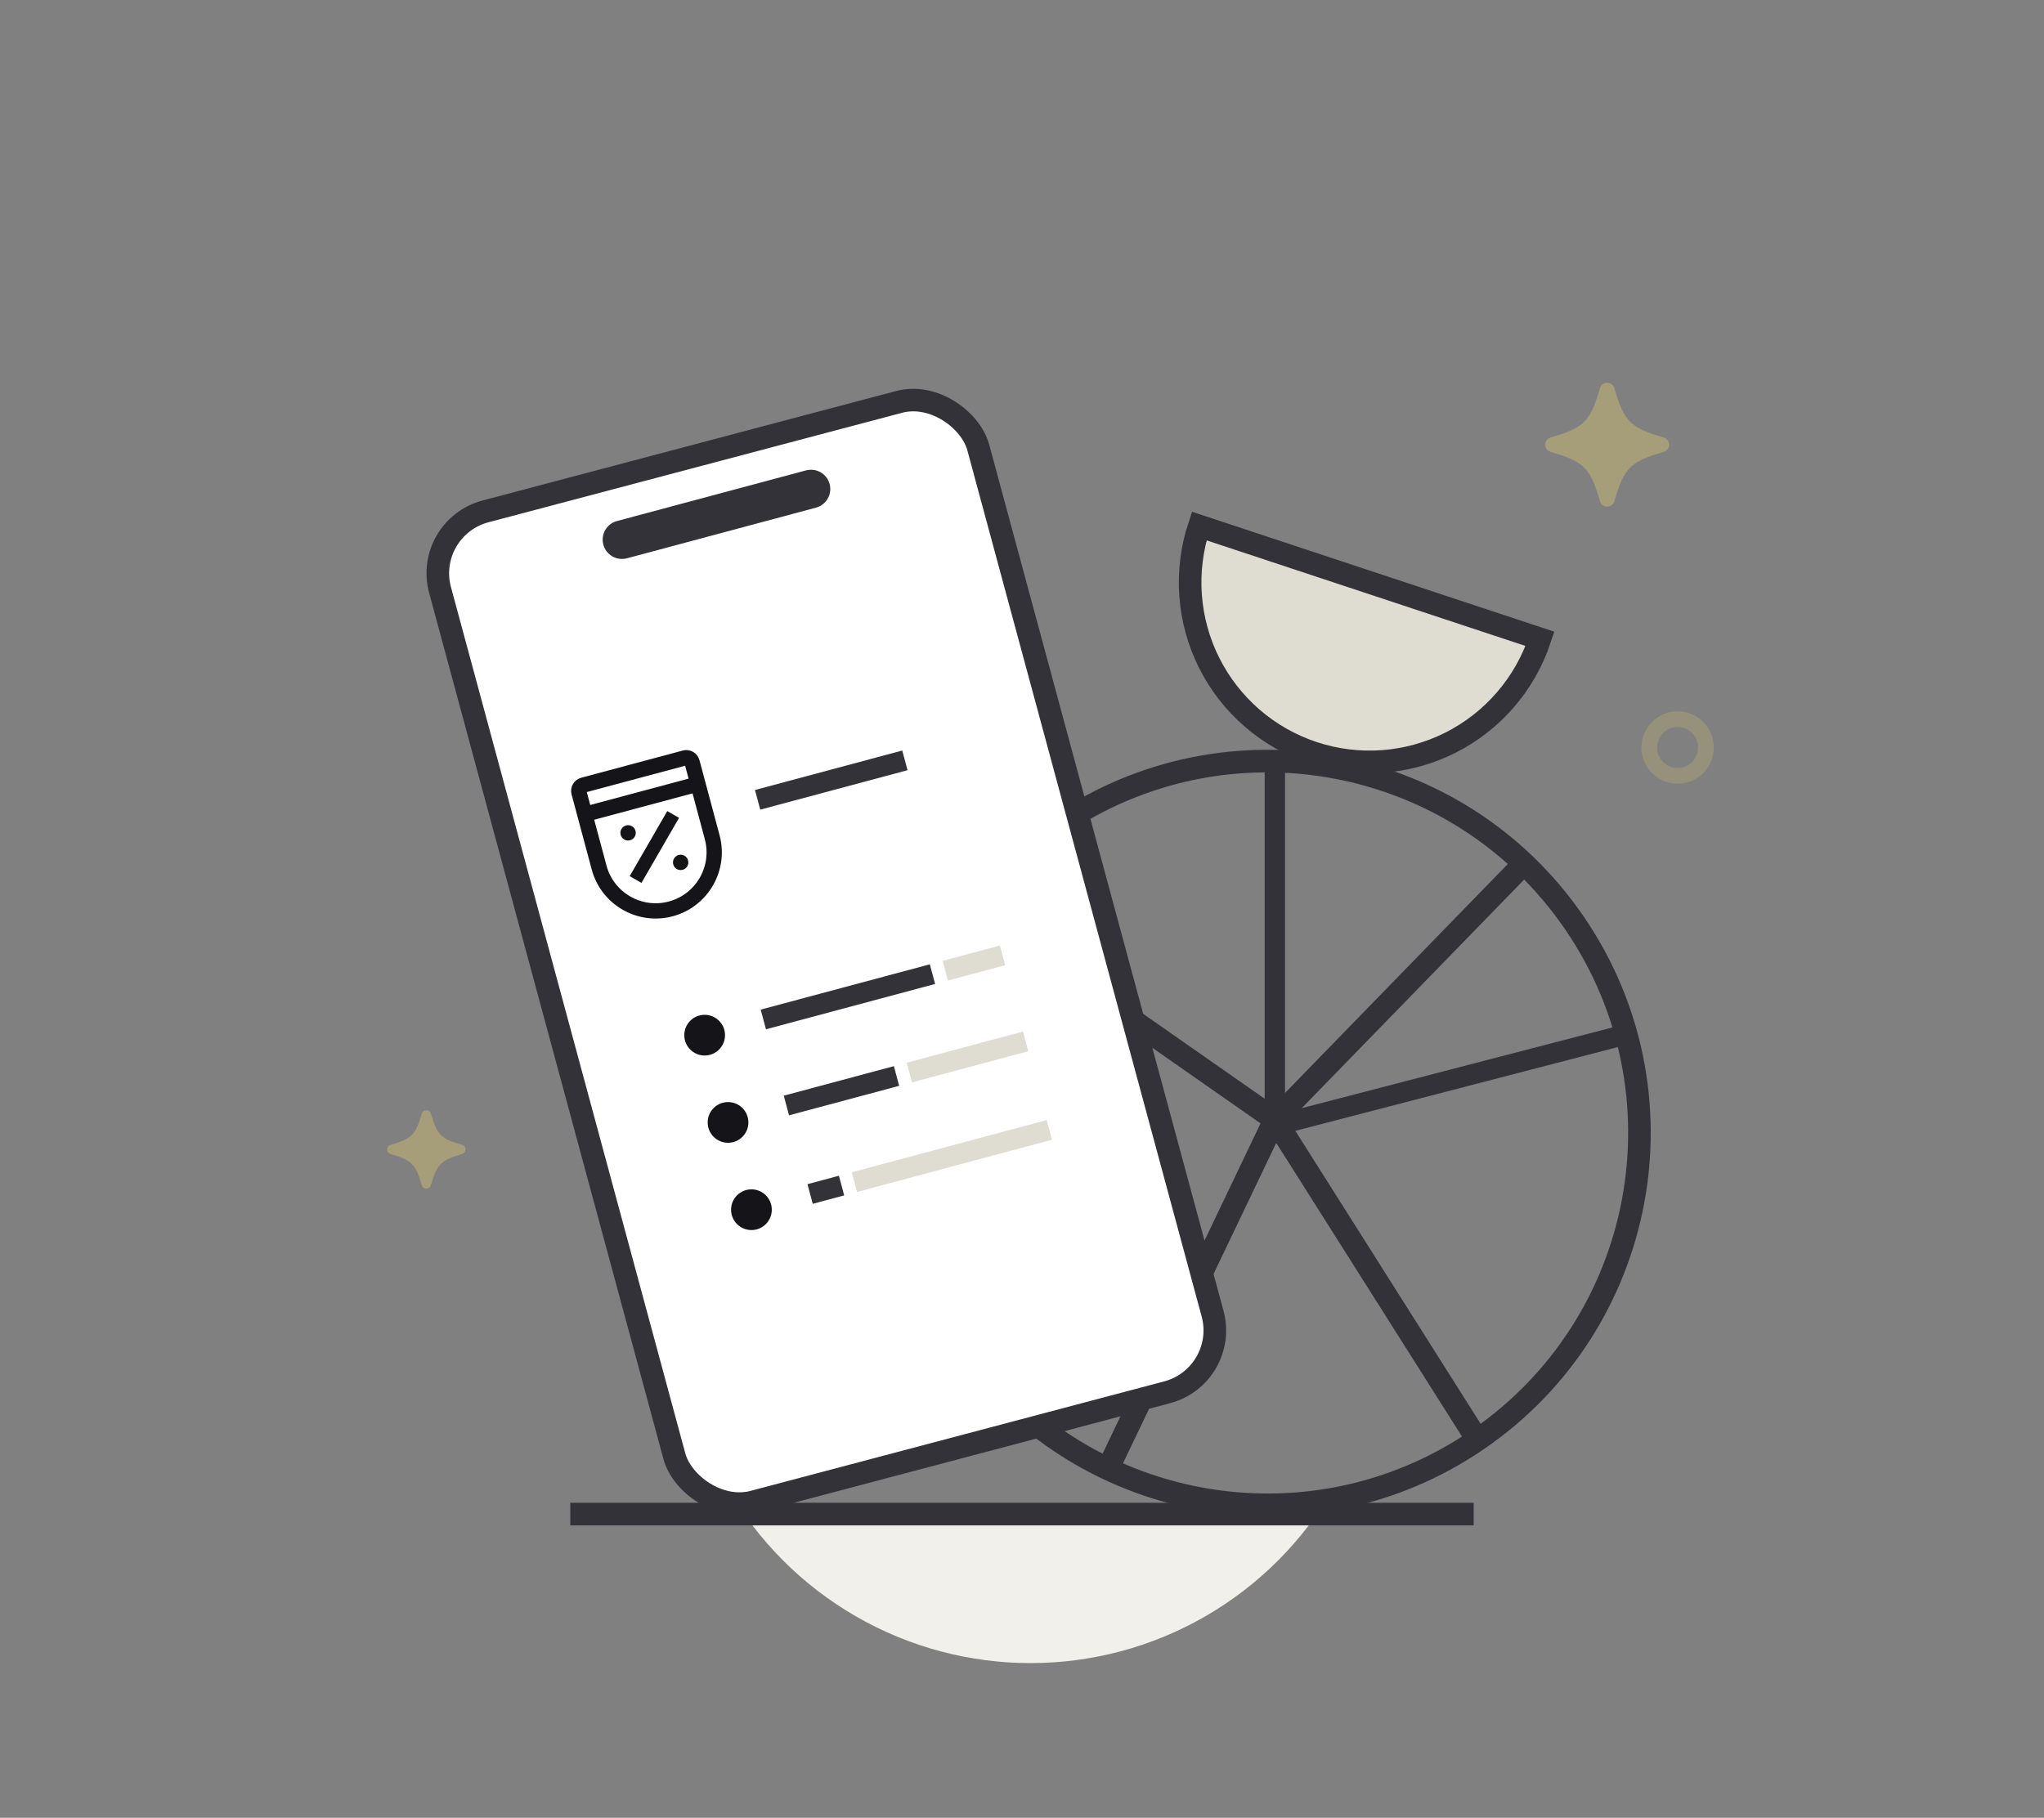 <svg width="181" height="161" viewBox="0 0 181 161" fill="none" xmlns="http://www.w3.org/2000/svg">
<rect x="0" y="0" width="181" height="161" fill="#808080" stroke="none"/>
<circle opacity="0.6" cx="148.554" cy="66.204" r="2.51" transform="rotate(-180 148.554 66.204)" stroke="#A69D79" stroke-width="1.39"/>
<path d="M34.638 101.581C35.569 101.314 36.17 101.079 36.599 100.651C37.027 100.222 37.262 99.621 37.53 98.689L37.53 98.689C37.558 98.589 37.649 98.521 37.753 98.521C37.857 98.521 37.948 98.589 37.977 98.689L37.977 98.689C38.245 99.621 38.479 100.222 38.908 100.651C39.337 101.079 39.938 101.314 40.869 101.581L40.869 101.581C40.969 101.61 41.038 101.701 41.038 101.805C41.038 101.909 40.969 102 40.869 102.029L40.869 102.029C39.937 102.297 39.336 102.531 38.908 102.96C38.479 103.388 38.245 103.989 37.977 104.921L37.977 104.921C37.948 105.021 37.857 105.089 37.753 105.089C37.649 105.089 37.558 105.021 37.53 104.921L37.53 104.921C37.262 103.989 37.027 103.388 36.599 102.96C36.17 102.531 35.569 102.296 34.638 102.029L34.637 102.029C34.538 102 34.469 101.909 34.469 101.805C34.469 101.701 34.538 101.61 34.638 101.581ZM34.638 101.581L34.586 101.402L34.638 101.581C34.638 101.581 34.638 101.581 34.638 101.581Z" fill="#A69D79" stroke="#A69D79" stroke-width="0.377"/>
<path d="M142.673 34.462L142.673 34.462C143.096 35.934 143.467 36.884 144.144 37.561C144.822 38.239 145.771 38.609 147.244 39.032L147.244 39.032C147.401 39.078 147.51 39.222 147.51 39.386C147.51 39.55 147.401 39.694 147.244 39.739L147.243 39.739C145.771 40.163 144.821 40.534 144.144 41.211C143.467 41.888 143.096 42.838 142.673 44.31L142.673 44.31C142.628 44.468 142.484 44.577 142.319 44.577C142.155 44.577 142.011 44.468 141.966 44.31L141.966 44.31C141.543 42.838 141.172 41.888 140.495 41.211C139.818 40.533 138.868 40.163 137.395 39.739L137.395 39.739C137.237 39.694 137.129 39.55 137.129 39.386C137.129 39.222 137.238 39.078 137.395 39.032C138.868 38.609 139.818 38.239 140.495 37.561C141.172 36.884 141.543 35.934 141.966 34.462L141.966 34.462C142.011 34.304 142.155 34.195 142.319 34.195C142.484 34.195 142.628 34.304 142.673 34.462Z" fill="#A69D79" stroke="#A69D79" stroke-width="0.595"/>
<mask id="mask0_769_12438" style="mask-type:alpha" maskUnits="userSpaceOnUse" x="50" y="134" width="82" height="22">
<rect x="50.648" y="134.099" width="81.228" height="21.322" fill="#D9D9D9"/>
</mask>
<g mask="url(#mask0_769_12438)">
<circle cx="91.261" cy="116.33" r="30.968" fill="#F2F0EB"/>
</g>
<path d="M50.5 134.099H130.5" stroke="#343239" stroke-width="2"/>
<path d="M130.832 127.527C145.845 117.259 149.691 96.765 139.424 81.752C129.156 66.74 108.662 62.893 93.649 73.161C78.636 83.428 74.79 103.922 85.057 118.935C95.325 133.948 115.819 137.795 130.832 127.527ZM130.832 127.527L112.891 99.162M112.891 99.162L98.113 130.069M112.891 99.162L86.008 80.38M112.891 99.162L134.302 77.153" stroke="#343239" stroke-width="2"/>
<path d="M136.37 56.582C135.045 60.584 132.184 63.895 128.418 65.788C124.651 67.681 120.287 67.999 116.285 66.674C112.283 65.349 108.972 62.488 107.079 58.722C105.186 54.955 104.868 50.59 106.193 46.589L121.282 51.586L136.37 56.582Z" fill="#DFDCD1" stroke="#343239" stroke-width="2" stroke-linecap="round"/>
<rect x="1.228" y="0.709" width="49.289" height="90.901" rx="5.706" transform="matrix(0.967 -0.256 0.261 0.965 36.106 46.382)" fill="white" stroke="#343239" stroke-width="2"/>
<path d="M53.427 48.239C53.182 47.328 53.723 46.391 54.635 46.147L71.373 41.662C72.284 41.418 73.221 41.959 73.465 42.87V42.87C73.709 43.781 73.168 44.718 72.257 44.962L55.519 49.447C54.608 49.691 53.671 49.15 53.427 48.239V48.239Z" fill="#343239"/>
<path d="M67.087 70.839L80.13 67.344" stroke="#343239" stroke-width="1.803"/>
<path d="M112.779 99.725L144.45 91.498" stroke="#343239" stroke-width="1.803"/>
<path d="M112.892 100.514V67.153" stroke="#343239" stroke-width="1.803"/>
<path d="M51.64 69.538L60.64 67.127C60.921 67.052 61.209 67.218 61.284 67.499L63.066 74.149C63.807 76.915 62.166 79.757 59.4 80.499C56.634 81.24 53.791 79.598 53.05 76.832L51.268 70.182C51.193 69.902 51.36 69.613 51.64 69.538Z" stroke="#151418" stroke-width="1.353"/>
<path d="M56.282 77.898L59.609 72.136" stroke="#151418" stroke-width="1.202"/>
<circle cx="60.273" cy="76.381" r="0.68" transform="rotate(-15 60.273 76.381)" fill="#151418"/>
<circle cx="55.619" cy="73.764" r="0.68" transform="rotate(-15 55.619 73.764)" fill="#151418"/>
<path d="M61.441 69.537L52.151 72.027" stroke="#151418" stroke-width="1.353"/>
<path d="M67.594 90.291L82.572 86.278" stroke="#343239" stroke-width="1.803"/>
<path d="M69.636 97.912L79.388 95.299" stroke="#343239" stroke-width="1.803"/>
<path d="M71.736 105.75L74.521 105.004" stroke="#343239" stroke-width="1.803"/>
<path d="M83.706 85.974L88.777 84.615" stroke="#DFDCD1" stroke-width="1.803"/>
<path d="M80.523 94.994L90.819 92.235" stroke="#DFDCD1" stroke-width="1.803"/>
<path d="M75.656 104.7L92.92 100.074" stroke="#DFDCD1" stroke-width="1.803"/>
<circle cx="62.398" cy="91.683" r="1.803" fill="#151418"/>
<circle cx="64.469" cy="99.412" r="1.803" fill="#151418"/>
<circle cx="66.541" cy="107.142" r="1.803" fill="#151418"/>
</svg>
